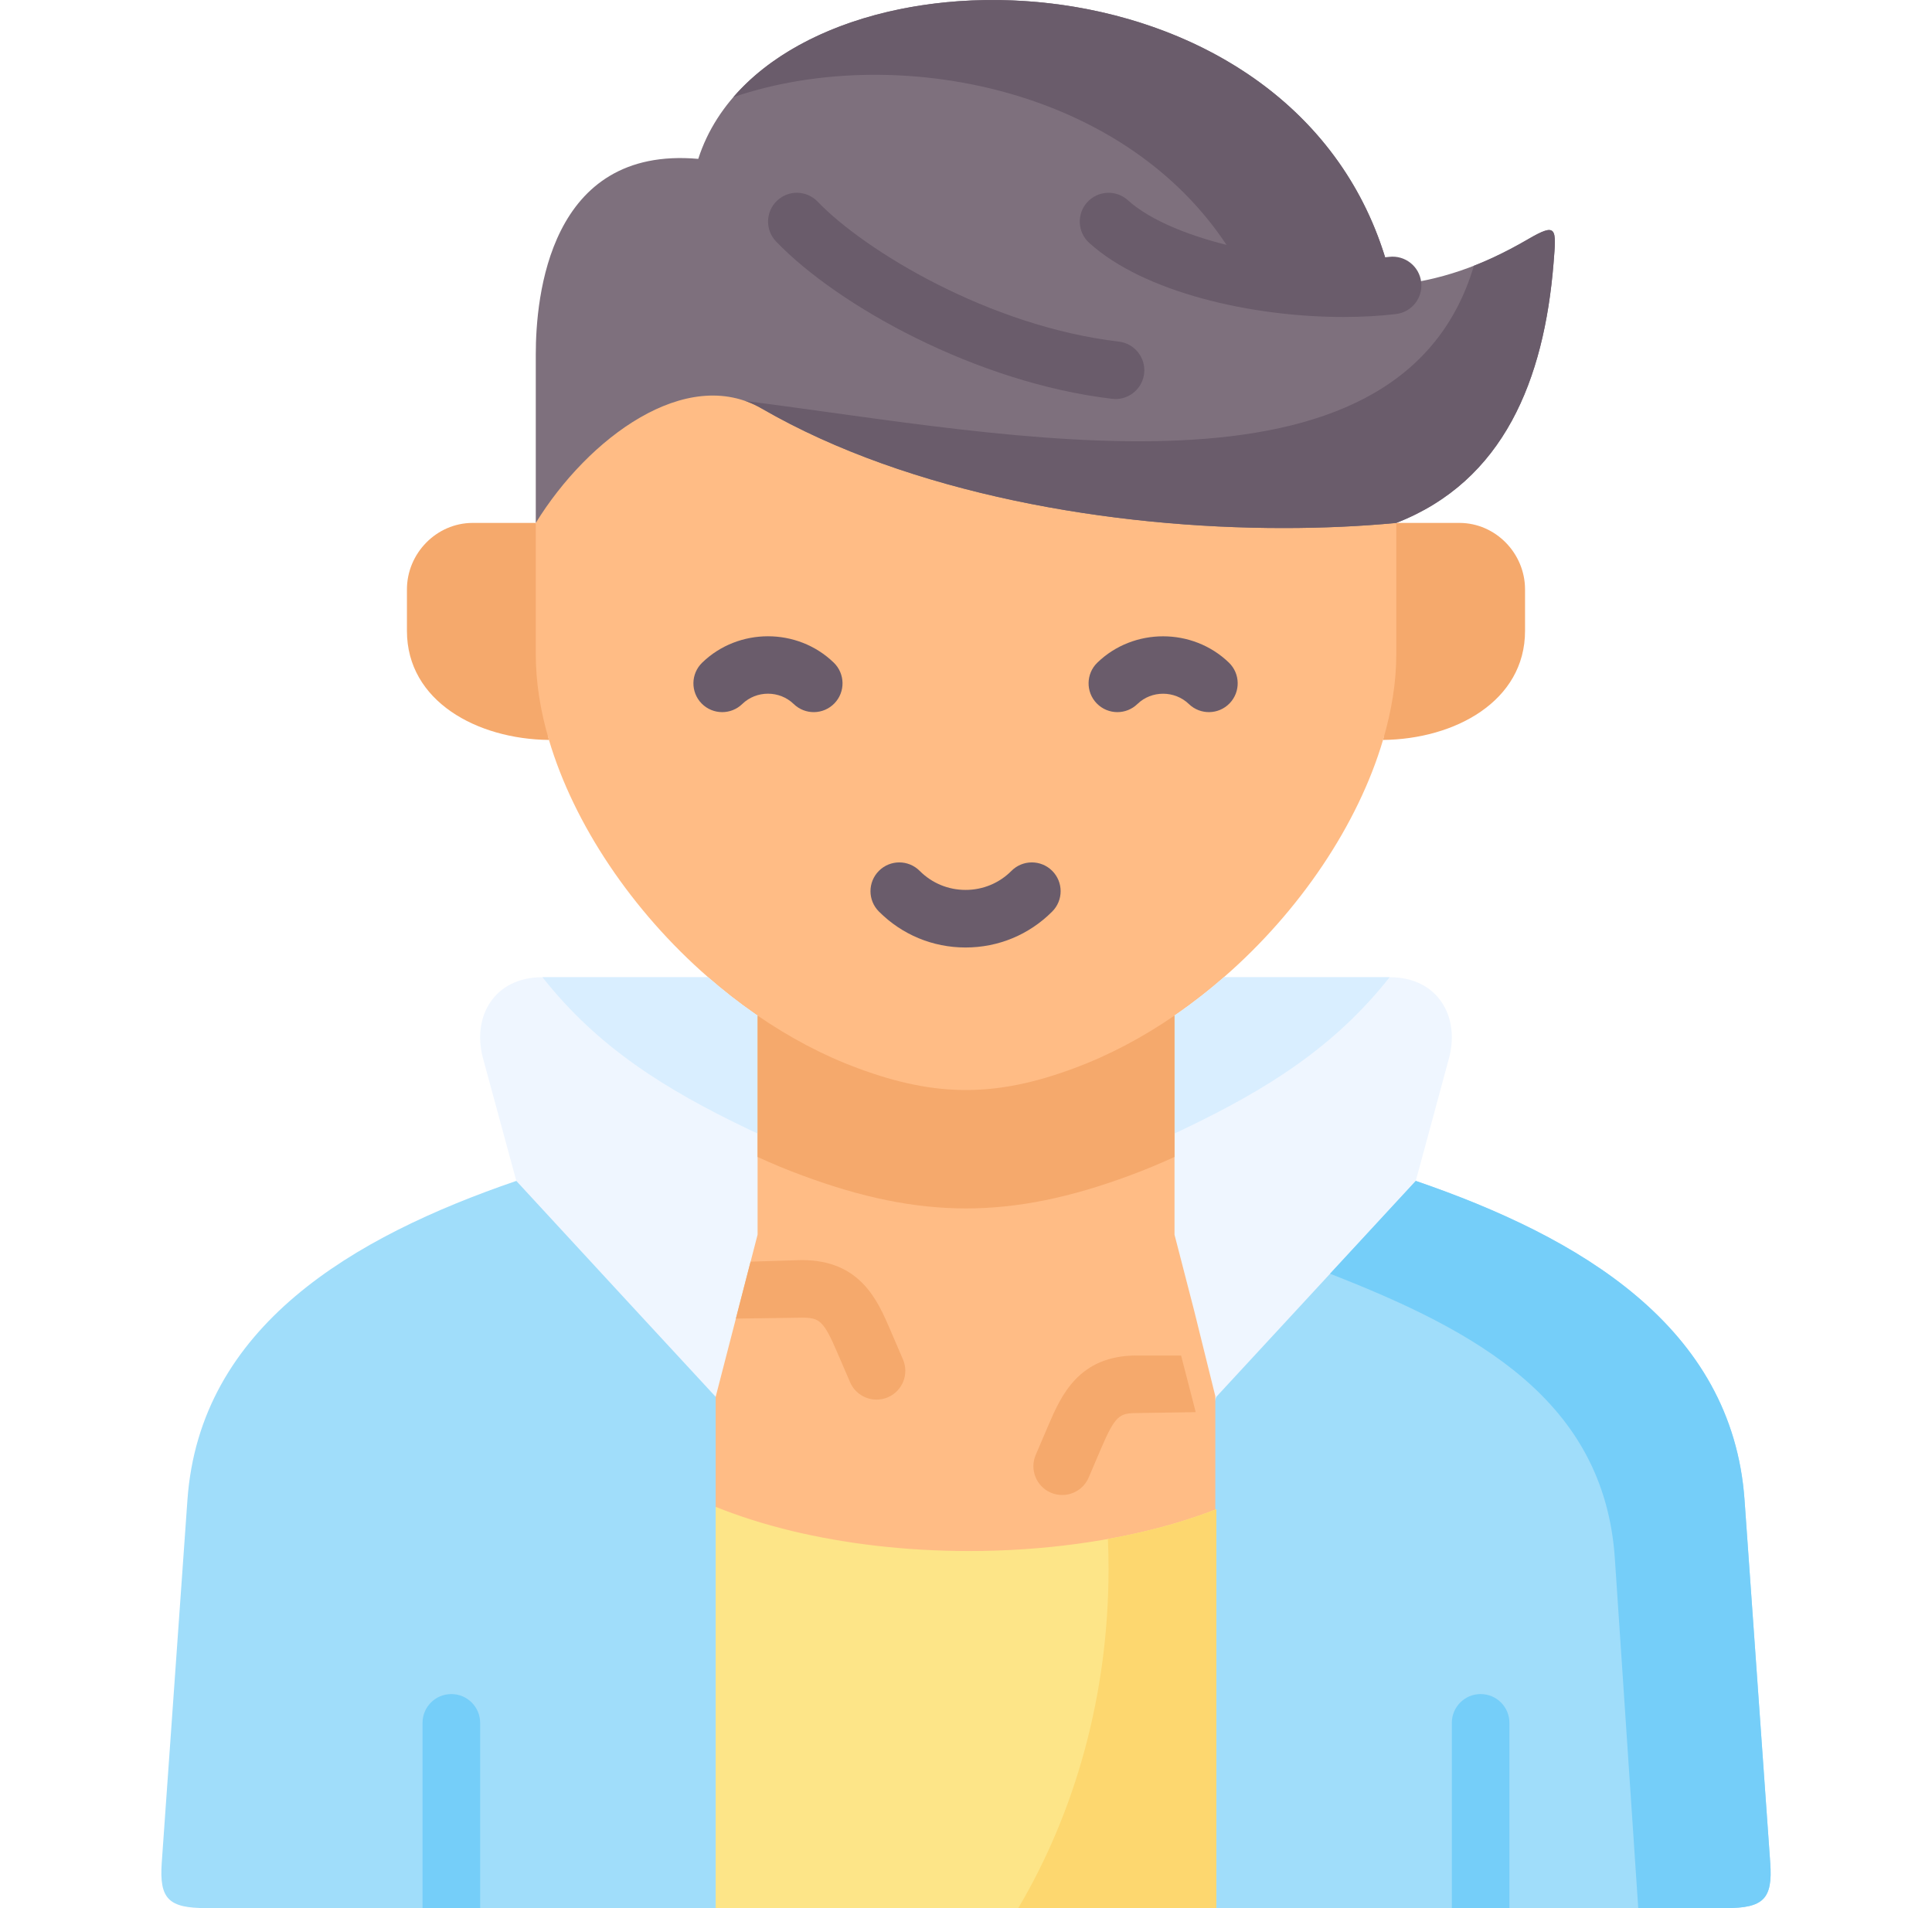 <svg width="81" height="80" viewBox="0 0 81 80" fill="none" xmlns="http://www.w3.org/2000/svg">
<g clip-path="url(#clip0)">
<path fill-rule="evenodd" clip-rule="evenodd" d="M56.033 56.902L59.357 49.511L60.749 44.369C61.219 42.63 60.288 40.97 58.262 40.97H51.313C50.651 41.549 48.352 42.088 47.631 42.58V51.765L48.452 54.941L50.043 61.104L56.033 56.902Z" fill="#EFF6FF"/>
<path fill-rule="evenodd" clip-rule="evenodd" d="M33.368 51.765V48.508V42.58C33.336 42.557 33.304 42.535 33.268 42.512C32.588 42.037 31.926 41.522 31.297 40.97H22.742C20.711 40.97 19.78 42.631 20.25 44.369L21.647 49.511L26.013 57.277L31.26 59.943L32.551 54.941L32.761 54.115L33.368 51.765Z" fill="#EFF6FF"/>
<path fill-rule="evenodd" clip-rule="evenodd" d="M36.38 69.757L30.005 58.564L26.542 54.818L21.646 49.511C14.789 51.861 8.374 55.607 7.858 62.89L6.781 78.102C6.676 79.617 7.069 80 8.647 80H18.922L30.005 79.996L36.38 69.757Z" fill="#A0DDFA"/>
<path fill-rule="evenodd" clip-rule="evenodd" d="M72.357 80H60.869L50.994 79.996V78.659L46.768 70.99L50.994 58.565L54.458 54.817L59.358 49.512C66.211 51.862 72.626 55.608 73.141 62.889L74.218 78.102C74.327 79.617 73.931 80 72.357 80Z" fill="#A0DDFA"/>
<path fill-rule="evenodd" clip-rule="evenodd" d="M50.953 63.277L46.847 71.636L50.953 79.968L30.005 79.995L35.395 71.345L30.005 63.178V58.564L30.852 55.284L30.941 54.941L31.469 52.897L31.762 51.765V39.076C33.09 39.989 34.509 40.745 35.982 41.294C37.616 41.896 39.058 42.202 40.5 42.202C41.941 42.202 43.383 41.896 45.017 41.294C46.49 40.745 47.91 39.989 49.242 39.076V51.765L49.518 52.831L50.063 54.941L50.129 55.207L50.953 58.537V63.277H50.953Z" fill="#FFBC85"/>
<path fill-rule="evenodd" clip-rule="evenodd" d="M25.209 26.473L22.463 21.924H19.817C18.302 21.924 17.061 23.197 17.061 24.712V26.451C17.061 29.398 19.999 30.991 23.015 31.023C22.655 29.804 25.209 26.473 25.209 26.473Z" fill="#F5A96C"/>
<path fill-rule="evenodd" clip-rule="evenodd" d="M57.984 31.023C61 30.991 63.938 29.398 63.938 26.451V24.712C63.938 23.197 62.702 21.924 61.187 21.924H58.541L55.07 26.962C55.07 28.116 58.344 29.804 57.984 31.023Z" fill="#F5A96C"/>
<path fill-rule="evenodd" clip-rule="evenodd" d="M57.984 31.023C58.344 29.804 58.54 28.595 58.54 27.441V21.924C52.431 17.304 49.242 13.87 41.734 13.119C38.089 12.754 24.779 12.406 22.463 21.924V27.441C22.463 28.595 22.654 29.804 23.015 31.023C24.06 34.554 26.501 38.195 29.686 40.97C30.32 41.522 30.977 42.037 31.661 42.512C33.016 43.452 34.472 44.236 35.982 44.793C37.616 45.4 39.057 45.701 40.499 45.701C41.941 45.701 43.383 45.4 45.016 44.793C47.288 43.954 49.428 42.612 51.313 40.97C54.502 38.195 56.943 34.554 57.984 31.023Z" fill="#FFBC85"/>
<path fill-rule="evenodd" clip-rule="evenodd" d="M58.54 21.924C63.048 20.167 64.737 15.924 65.133 11.032C65.252 9.554 65.289 9.317 64.057 10.033C62.077 11.183 60.37 11.753 58.385 11.968C55.05 -2.953 32.364 -2.966 29.275 6.661C23.015 6.105 22.463 12.465 22.463 14.856V21.924C24.658 18.36 28.773 15.299 31.944 17.133C38.163 20.724 46.623 22.143 53.818 22.139C55.474 22.139 57.062 22.066 58.54 21.924Z" fill="#7E707D"/>
<path fill-rule="evenodd" clip-rule="evenodd" d="M51.313 40.97H58.262C55.922 43.935 53.066 45.692 49.671 47.321C49.529 47.389 49.388 47.458 49.242 47.522V42.58C49.274 42.557 49.306 42.535 49.342 42.512C50.022 42.037 50.684 41.522 51.313 40.97Z" fill="#D9EEFF"/>
<path fill-rule="evenodd" clip-rule="evenodd" d="M29.686 40.97C27.373 40.97 25.055 40.97 22.742 40.97C25.078 43.935 27.934 45.692 31.329 47.321C31.47 47.389 31.616 47.458 31.762 47.522V42.58C31.726 42.557 31.694 42.535 31.662 42.512C30.977 42.037 30.32 41.522 29.686 40.97Z" fill="#D9EEFF"/>
<path fill-rule="evenodd" clip-rule="evenodd" d="M49.242 48.507V42.58C47.909 43.493 46.49 44.25 45.017 44.793C43.383 45.4 41.941 45.701 40.499 45.701C39.058 45.701 37.616 45.4 35.982 44.793C34.509 44.25 33.09 43.493 31.762 42.58V48.507C32.378 48.79 33.003 49.05 33.637 49.283C36.12 50.205 38.309 50.665 40.5 50.665C42.69 50.665 44.88 50.205 47.367 49.283C47.996 49.05 48.621 48.79 49.242 48.507Z" fill="#F5A96C"/>
<path fill-rule="evenodd" clip-rule="evenodd" d="M50.994 78.659V63.277C50.423 63.501 49.821 63.701 49.187 63.889C46.7 64.609 43.767 65.029 40.627 65.029C37.953 65.029 35.435 64.724 33.208 64.19C32.054 63.911 30.977 63.569 30.005 63.177V79.995H30.17H40.5H50.83H50.994V78.659Z" fill="#FDE588"/>
<path fill-rule="evenodd" clip-rule="evenodd" d="M50.994 78.659V63.278C50.423 63.501 49.821 63.702 49.187 63.889C48.325 64.14 47.407 64.35 46.449 64.523C46.468 64.934 46.477 65.349 46.477 65.764C46.477 71.062 45.076 75.971 42.694 79.996H50.829H50.994V78.659H50.994Z" fill="#FDD76F"/>
<path fill-rule="evenodd" clip-rule="evenodd" d="M74.218 78.102L73.141 62.89C72.626 55.607 66.211 51.861 59.357 49.511L55.762 53.403C61.885 55.79 67.255 58.71 67.703 65.335L68.684 80H72.357C73.931 80 74.328 79.617 74.218 78.102Z" fill="#75CEF9"/>
<path fill-rule="evenodd" clip-rule="evenodd" d="M58.385 11.968C55.383 -1.465 36.694 -2.815 30.744 4.074C37.757 1.674 48.256 3.764 52.248 11.69C54.283 12.082 56.478 12.192 58.385 11.968Z" fill="#6A5C6B"/>
<path fill-rule="evenodd" clip-rule="evenodd" d="M58.541 21.924C63.049 20.168 64.737 15.924 65.134 11.033C65.252 9.555 65.289 9.317 64.057 10.034C63.272 10.49 62.529 10.855 61.794 11.142C58.65 21.71 42.265 18.206 31.26 16.814C31.493 16.896 31.721 17.001 31.944 17.133C38.163 20.724 46.623 22.143 53.818 22.139C55.474 22.139 57.062 22.066 58.541 21.924Z" fill="#6A5C6B"/>
<path d="M18.922 71.026C18.256 71.026 17.715 71.567 17.715 72.233V80H20.13V72.234C20.13 71.567 19.589 71.026 18.922 71.026ZM62.076 71.026C61.41 71.026 60.869 71.567 60.869 72.233V80H63.283V72.234C63.283 71.567 62.744 71.026 62.076 71.026Z" fill="#75CEF9"/>
<path d="M37.228 58.582C37.072 58.65 36.909 58.68 36.749 58.68C36.283 58.68 35.837 58.408 35.64 57.951L35.111 56.724C34.531 55.366 34.353 55.247 33.636 55.245L30.852 55.284L30.94 54.941L31.468 52.897L33.582 52.831H33.619C36.074 52.831 36.8 54.531 37.331 55.772L37.857 56.995C38.121 57.608 37.839 58.318 37.228 58.582Z" fill="#F5A96C"/>
<g filter="url(#filter0_d)">
<path d="M50.129 55.206L47.658 55.245C46.932 55.245 46.755 55.355 46.166 56.723L45.643 57.948C45.447 58.407 45.001 58.68 44.532 58.68C44.374 58.68 44.214 58.649 44.059 58.584C43.446 58.321 43.161 57.611 43.423 56.998L43.948 55.772C44.482 54.529 45.213 52.831 47.658 52.831H49.517L50.063 54.941L50.129 55.206Z" fill="#F5A96C"/>
</g>
<path d="M30.279 29.857C29.964 29.857 29.649 29.735 29.412 29.491C28.948 29.012 28.96 28.247 29.439 27.783C30.96 26.308 33.435 26.308 34.957 27.783C35.435 28.247 35.447 29.012 34.983 29.49C34.519 29.969 33.755 29.981 33.276 29.516C32.681 28.94 31.714 28.94 31.12 29.516C30.885 29.744 30.582 29.857 30.279 29.857Z" fill="#6A5C6B"/>
<path d="M46.846 29.857C46.531 29.857 46.217 29.734 45.98 29.49C45.516 29.012 45.527 28.247 46.006 27.783C47.524 26.311 49.998 26.31 51.522 27.781C52.002 28.244 52.015 29.009 51.552 29.488C51.089 29.968 50.325 29.981 49.845 29.518C49.248 28.942 48.28 28.941 47.687 29.516C47.452 29.744 47.149 29.857 46.846 29.857Z" fill="#6A5C6B"/>
<path d="M40.482 39.725C39.108 39.725 37.818 39.19 36.848 38.217C36.377 37.745 36.378 36.981 36.851 36.51C37.323 36.039 38.087 36.04 38.558 36.513C39.071 37.027 39.754 37.311 40.482 37.311C41.209 37.311 41.892 37.028 42.405 36.513C42.876 36.04 43.64 36.039 44.113 36.51C44.585 36.981 44.586 37.745 44.115 38.217C43.146 39.19 41.855 39.725 40.482 39.725Z" fill="#6A5C6B"/>
<path d="M46.77 16.73C46.723 16.73 46.675 16.727 46.627 16.721C40.944 16.05 35.126 12.822 32.538 10.126C32.076 9.645 32.092 8.881 32.573 8.419C33.054 7.957 33.818 7.973 34.28 8.454C36.248 10.504 41.468 13.681 46.91 14.323C47.572 14.402 48.046 15.002 47.968 15.664C47.895 16.278 47.373 16.73 46.77 16.73Z" fill="#6A5C6B"/>
<path d="M56.324 13.29C52.474 13.29 47.959 12.262 45.666 10.184C45.172 9.736 45.135 8.973 45.582 8.479C46.03 7.985 46.794 7.948 47.287 8.395C49.194 10.123 54.315 11.232 58.244 10.769C58.906 10.692 59.506 11.165 59.584 11.827C59.662 12.489 59.189 13.089 58.527 13.167C57.834 13.249 57.092 13.29 56.324 13.29Z" fill="#6A5C6B"/>
</g>
<defs>
<filter id="filter0_d" x="39.326" y="52.831" width="14.803" height="13.849" filterUnits="userSpaceOnUse" color-interpolation-filters="sRGB">
<feFlood flood-opacity="0" result="BackgroundImageFix"/>
<feColorMatrix in="SourceAlpha" type="matrix" values="0 0 0 0 0 0 0 0 0 0 0 0 0 0 0 0 0 0 127 0"/>
<feOffset dy="4"/>
<feGaussianBlur stdDeviation="2"/>
<feColorMatrix type="matrix" values="0 0 0 0 0 0 0 0 0 0 0 0 0 0 0 0 0 0 0.25 0"/>
<feBlend mode="normal" in2="BackgroundImageFix" result="effect1_dropShadow"/>
<feBlend mode="normal" in="SourceGraphic" in2="effect1_dropShadow" result="shape"/>
</filter>
<clipPath id="clip0">
<rect width="80" height="80" fill="white" transform="translate(0.5)"/>
</clipPath>
</defs>
</svg>
